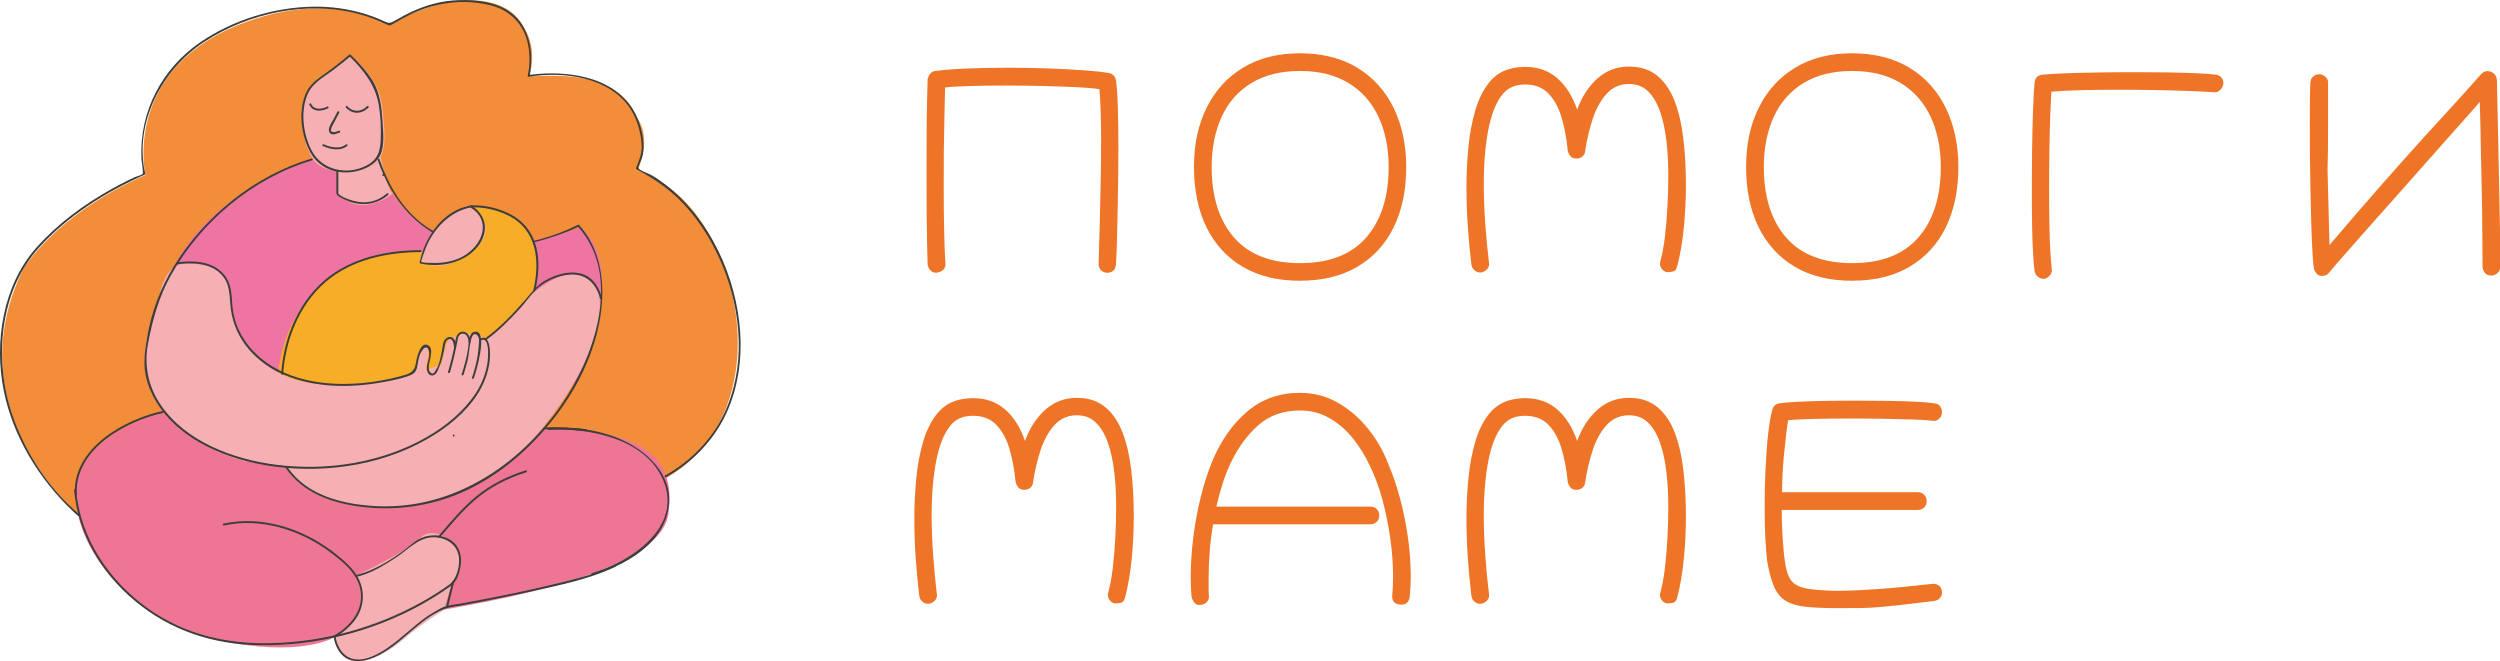 <?xml version="1.0" encoding="UTF-8"?> <svg xmlns="http://www.w3.org/2000/svg" id="Layer_2" data-name="Layer 2" viewBox="0 0 398 105.31"><defs><style> .cls-1 { fill: #f8ad29; } .cls-2 { fill: #ee75a2; } .cls-3 { fill: #ee7528; } .cls-4 { fill: #f28e39; } .cls-5 { fill: #ee7694; } .cls-6 { fill: #3d3d3b; } .cls-7 { fill: #f6b0b3; } </style></defs><g id="_Слой_1" data-name="Слой 1"><g><g><path class="cls-3" d="m149.08,43.43c-.38,0-.7-.12-.94-.37-.25-.25-.4-.56-.46-.94-.03-.7-.06-1.81-.09-3.32-.03-1.51-.05-3.25-.07-5.23-.02-1.98-.02-4.02-.02-6.13s0-4.16.02-6.15c.01-1.99.04-3.76.07-5.3.03-1.54.06-2.66.09-3.36.06-.32.19-.62.4-.88.2-.26.47-.41.79-.44,1.23-.18,2.91-.31,5.03-.4,2.12-.09,4.39-.13,6.79-.13,2.05,0,4.09.04,6.13.11,2.04.07,3.9.17,5.6.29,1.7.12,3.06.26,4.09.44.67.15,1.05.53,1.14,1.14.15.82.25,2.22.31,4.2.06,1.98.09,4.18.09,6.61,0,1.76-.02,3.55-.04,5.36-.03,1.82-.06,3.57-.09,5.25-.03,1.69-.07,3.22-.11,4.59-.04,1.38-.1,2.49-.15,3.34-.09.88-.57,1.32-1.45,1.32-.5-.06-.85-.24-1.05-.55-.21-.31-.29-.62-.26-.95.06-1.96.12-4.04.18-6.24.06-2.2.11-4.42.15-6.66.04-2.24.07-4.37.07-6.39,0-1.73-.02-3.32-.07-4.77-.04-1.45-.11-2.67-.2-3.67-.91-.15-2.16-.26-3.76-.33-1.6-.07-3.36-.13-5.3-.18-1.93-.04-3.87-.07-5.8-.07-2.05,0-3.95.02-5.69.07-1.74.04-3.08.13-4.02.24-.03,1.38-.07,2.94-.11,4.68-.04,1.74-.07,3.57-.09,5.47-.02,1.9-.02,3.79-.02,5.67,0,2.46.02,4.77.07,6.92.04,2.15.11,3.89.2,5.21.09.85-.38,1.36-1.41,1.54Z"></path><path class="cls-3" d="m207,44.7c-3.6,0-6.67-.75-9.18-2.24-2.52-1.49-4.44-3.6-5.76-6.31-1.32-2.71-1.98-5.9-1.98-9.56s.67-6.72,2.02-9.45c1.35-2.72,3.28-4.85,5.8-6.37,2.52-1.52,5.54-2.29,9.05-2.29s6.66.78,9.18,2.33c2.52,1.55,4.44,3.69,5.76,6.42,1.32,2.72,1.98,5.84,1.98,9.36,0,3.69-.67,6.89-2,9.6-1.33,2.71-3.26,4.8-5.78,6.28-2.52,1.48-5.55,2.22-9.1,2.22Zm-.04-2.81c4.66,0,8.17-1.36,10.55-4.09,2.37-2.72,3.56-6.46,3.56-11.21,0-3.05-.54-5.72-1.63-8.02-1.08-2.3-2.67-4.09-4.77-5.36-2.1-1.27-4.67-1.91-7.71-1.91s-5.66.64-7.76,1.93c-2.1,1.29-3.67,3.08-4.72,5.38-1.05,2.3-1.58,4.96-1.58,7.98,0,4.75,1.18,8.48,3.54,11.21,2.36,2.72,5.87,4.09,10.53,4.09Z"></path><path class="cls-3" d="m235.79,43.38c-.38.03-.72-.07-1.01-.31-.29-.23-.47-.54-.53-.92-.23-1.9-.42-3.91-.57-6.02-.15-2.11-.22-4.2-.22-6.28s.1-4.31.31-6.42c.2-2.11.57-4.07,1.1-5.87s1.28-3.3,2.26-4.5c.98-1.2,2.26-1.95,3.85-2.24.32-.06.64-.1.97-.13.32-.03.63-.04.92-.04,1.99,0,3.68.6,5.05,1.8,1.38,1.2,2.43,2.87,3.16,5.01.76-2.08,1.85-3.74,3.25-4.99,1.41-1.24,3.06-1.87,4.97-1.87s3.36.49,4.55,1.47c1.19.98,2.11,2.34,2.77,4.07.66,1.73,1.12,3.73,1.38,6,.26,2.27.4,4.7.4,7.27,0,2.31-.11,4.59-.33,6.81-.22,2.23-.56,4.25-1.03,6.06-.12.53-.32.83-.62.92-.29.09-.64.13-1.05.13-.38-.09-.67-.29-.88-.62-.21-.32-.26-.67-.18-1.05.32-1.14.57-2.48.75-4.02.18-1.54.31-3.15.4-4.83.09-1.68.13-3.32.13-4.9,0-1.99-.1-3.86-.31-5.6-.21-1.74-.55-3.29-1.03-4.64-.48-1.35-1.12-2.4-1.91-3.16-.79-.76-1.79-1.14-2.99-1.14-1.44,0-2.62.51-3.56,1.54-.94,1.03-1.68,2.35-2.22,3.98-.54,1.63-.94,3.35-1.21,5.16-.03.35-.18.64-.44.86s-.59.33-.97.33c-.44,0-.76-.14-.97-.42-.21-.28-.34-.56-.4-.86-.18-1.93-.51-3.7-.99-5.3-.48-1.6-1.19-2.86-2.11-3.8-.92-.94-2.15-1.41-3.67-1.41-.41,0-.84.04-1.27.13-1.03.21-1.88.78-2.57,1.74-.69.95-1.23,2.16-1.63,3.63-.4,1.47-.68,3.08-.86,4.86-.18,1.77-.26,3.58-.26,5.43,0,2.05.08,4.2.24,6.44.16,2.24.36,4.3.59,6.17.06.38-.04.71-.29.99-.25.28-.58.46-.99.55Z"></path><path class="cls-3" d="m294.9,44.7c-3.6,0-6.67-.75-9.18-2.24-2.52-1.49-4.44-3.6-5.76-6.31-1.32-2.71-1.98-5.9-1.98-9.56s.67-6.72,2.02-9.45c1.35-2.72,3.28-4.85,5.8-6.37,2.52-1.52,5.54-2.29,9.05-2.29s6.66.78,9.18,2.33c2.52,1.55,4.44,3.69,5.76,6.42,1.32,2.72,1.98,5.84,1.98,9.36,0,3.69-.67,6.89-2,9.6-1.33,2.71-3.26,4.8-5.78,6.28-2.52,1.48-5.55,2.22-9.1,2.22Zm-.04-2.81c4.66,0,8.17-1.36,10.55-4.09,2.37-2.72,3.56-6.46,3.56-11.21,0-3.05-.54-5.72-1.63-8.02-1.08-2.3-2.67-4.09-4.77-5.36-2.1-1.27-4.67-1.91-7.71-1.91s-5.66.64-7.76,1.93c-2.1,1.29-3.67,3.08-4.72,5.38-1.05,2.3-1.58,4.96-1.58,7.98,0,4.75,1.18,8.48,3.54,11.21,2.36,2.72,5.87,4.09,10.53,4.09Z"></path><path class="cls-3" d="m325.31,44.39c-.32,0-.62-.12-.9-.35-.28-.23-.45-.53-.51-.88-.09-.67-.17-1.64-.24-2.9-.07-1.26-.13-2.72-.15-4.39-.03-1.67-.04-3.41-.04-5.23,0-2.29.01-4.57.04-6.86.03-2.29.08-4.37.15-6.26.07-1.89.15-3.35.24-4.37.09-.76.51-1.19,1.27-1.27.97-.09,2.26-.16,3.87-.22,1.61-.06,3.4-.1,5.36-.13,1.96-.03,3.93-.04,5.89-.04,1.76,0,3.44.02,5.05.04,1.61.03,3.06.07,4.35.13,1.29.06,2.3.13,3.03.22.38.03.7.19.94.48.25.29.34.64.29,1.05-.12.47-.32.81-.62,1.03-.29.22-.6.3-.92.24-1.35-.09-2.87-.16-4.57-.22-1.7-.06-3.48-.1-5.34-.13-1.86-.03-3.7-.04-5.52-.04-2.05,0-3.98.02-5.8.07-1.82.04-3.36.12-4.61.24-.06,1.03-.12,2.38-.18,4.07-.06,1.68-.1,3.52-.13,5.52-.03,1.99-.04,4-.04,6.02,0,1.85.01,3.61.04,5.3.03,1.69.08,3.16.15,4.44.07,1.27.15,2.22.24,2.83.06.47-.07.86-.4,1.16-.32.31-.64.46-.97.46Z"></path><path class="cls-3" d="m369.83,43.95c-.47,0-.81-.13-1.01-.37-.21-.25-.35-.51-.44-.77-.09-.56-.17-1.44-.24-2.66-.07-1.22-.13-2.65-.18-4.31-.04-1.66-.09-3.42-.13-5.3-.04-1.87-.07-3.74-.09-5.6-.02-1.86-.02-3.6-.02-5.21,0-1.46,0-2.77.02-3.91.01-1.14.04-2.02.07-2.64,0-.38.14-.7.42-.97.28-.26.62-.4,1.03-.4.32,0,.64.15.97.44.32.29.45.63.4,1.01v6.48c0,1.69,0,3.01-.02,3.98-.02.97-.03,1.68-.04,2.15-.02.47-.02.8-.02.99v.51c0,.15,0,.38.02.7.01.32.03.86.04,1.63.01.76.04,1.88.09,3.36.04,1.48.09,3.47.15,5.95,3.22-3.78,6.07-7.08,8.55-9.89,2.48-2.81,4.67-5.27,6.59-7.38,1.92-2.11,3.61-3.96,5.08-5.56,1.46-1.6,2.78-3.07,3.96-4.42.29-.29.62-.44.97-.44s.67.12.97.35c.29.23.47.57.53,1.01.09,3.78.16,7.01.22,9.69.06,2.68.1,4.94.13,6.77.03,1.83.06,3.37.09,4.61.03,1.25.05,2.33.07,3.25.01.92.02,1.8.02,2.64v2.83c0,.44-.15.78-.46,1.03-.31.25-.62.37-.95.37-.47,0-.82-.15-1.05-.46-.23-.31-.35-.64-.35-.99,0-.82,0-1.91-.02-3.27-.02-1.36-.03-2.89-.04-4.57-.02-1.68-.04-3.41-.09-5.19-.04-1.77-.08-3.51-.11-5.21-.03-1.7-.06-3.24-.09-4.61-.03-1.38-.06-2.49-.09-3.34-.18.21-.63.73-1.36,1.56-.73.84-1.67,1.89-2.81,3.16-1.14,1.27-2.39,2.68-3.74,4.22-1.35,1.54-2.74,3.11-4.18,4.72-1.44,1.61-2.83,3.18-4.18,4.7-1.35,1.52-2.58,2.92-3.69,4.17-1.11,1.26-2.02,2.29-2.72,3.1-.7.81-1.11,1.3-1.23,1.47-.29.38-.63.57-1.01.57Z"></path><path class="cls-3" d="m147.89,96.12c-.38.03-.72-.07-1.01-.31-.29-.23-.47-.54-.53-.92-.23-1.9-.42-3.91-.57-6.02-.15-2.11-.22-4.2-.22-6.28s.1-4.31.31-6.42c.2-2.11.57-4.07,1.1-5.87.53-1.8,1.28-3.3,2.26-4.5.98-1.2,2.26-1.95,3.85-2.24.32-.06.64-.1.97-.13.32-.03.63-.04.92-.04,1.99,0,3.68.6,5.05,1.8,1.38,1.2,2.43,2.87,3.16,5.01.76-2.08,1.85-3.74,3.25-4.99,1.41-1.24,3.06-1.87,4.97-1.87s3.36.49,4.55,1.47c1.19.98,2.11,2.34,2.77,4.07.66,1.73,1.12,3.73,1.38,6,.26,2.27.4,4.7.4,7.27,0,2.31-.11,4.59-.33,6.81-.22,2.23-.56,4.25-1.03,6.06-.12.53-.32.83-.62.92-.29.09-.64.13-1.05.13-.38-.09-.67-.29-.88-.62-.21-.32-.26-.67-.18-1.05.32-1.14.57-2.48.75-4.02s.31-3.15.4-4.83c.09-1.68.13-3.32.13-4.9,0-1.99-.1-3.86-.31-5.6-.21-1.74-.55-3.29-1.03-4.64-.48-1.35-1.12-2.4-1.91-3.16-.79-.76-1.79-1.14-2.99-1.14-1.44,0-2.62.51-3.56,1.54-.94,1.03-1.68,2.35-2.22,3.98-.54,1.63-.94,3.35-1.21,5.16-.03.35-.18.64-.44.86-.26.22-.59.33-.97.33-.44,0-.76-.14-.97-.42-.21-.28-.34-.56-.4-.86-.18-1.93-.51-3.7-.99-5.3-.48-1.6-1.19-2.86-2.11-3.8-.92-.94-2.15-1.41-3.67-1.41-.41,0-.84.04-1.27.13-1.03.21-1.88.78-2.57,1.74-.69.95-1.23,2.16-1.63,3.63-.4,1.47-.68,3.08-.86,4.86-.18,1.77-.26,3.58-.26,5.43,0,2.05.08,4.2.24,6.44.16,2.24.36,4.3.59,6.17.06.38-.04.71-.29.99-.25.28-.58.46-.99.55Z"></path><path class="cls-3" d="m191.18,96.29c-.44.09-.78-.03-1.03-.35-.25-.32-.4-.64-.46-.97-.09-.97-.13-2.01-.13-3.12,0-2.02.14-4.14.42-6.35.28-2.21.68-4.38,1.21-6.5.53-2.12,1.16-4.05,1.89-5.78,1.38-3.22,3.22-5.81,5.54-7.76,2.31-1.95,5.1-2.92,8.35-2.92,2.2,0,4.22.53,6.06,1.6,1.85,1.07,3.46,2.47,4.83,4.2,1.38,1.73,2.45,3.62,3.21,5.67.7,1.64,1.32,3.47,1.85,5.47.53,2.01.94,4.05,1.23,6.13.29,2.08.44,4.09.44,6.02,0,.59-.02,1.16-.04,1.74-.03.57-.07,1.12-.13,1.65-.03.38-.18.7-.44.94-.26.25-.63.34-1.1.29-.91-.09-1.32-.6-1.23-1.54.09-.94.13-1.9.13-2.9,0-1.93-.15-3.95-.44-6.04-.29-2.09-.7-4.13-1.23-6.11-.53-1.98-1.17-3.74-1.93-5.3-.79-1.73-1.74-3.27-2.83-4.61-1.1-1.35-2.34-2.42-3.74-3.21-1.39-.79-2.94-1.19-4.64-1.19-2.67,0-4.89.78-6.66,2.35-1.77,1.57-3.25,3.6-4.42,6.09-.47,1-.89,2.07-1.25,3.21-.37,1.14-.7,2.36-.99,3.65h24.52c.41,0,.75.13,1.01.4.26.26.4.6.4,1.01s-.13.75-.4,1.01c-.26.26-.6.4-1.01.4h-25.05c-.23,1.35-.41,2.78-.53,4.31-.12,1.52-.18,3-.18,4.44v1.34c0,.42.01.84.04,1.25.06.38-.04.71-.29.99-.25.28-.58.45-.99.51Z"></path><path class="cls-3" d="m235.79,96.12c-.38.03-.72-.07-1.01-.31-.29-.23-.47-.54-.53-.92-.23-1.9-.42-3.91-.57-6.02-.15-2.11-.22-4.2-.22-6.28s.1-4.31.31-6.42c.2-2.11.57-4.07,1.1-5.87.53-1.8,1.28-3.3,2.26-4.5.98-1.2,2.26-1.95,3.85-2.24.32-.06.64-.1.97-.13.32-.03.63-.04.92-.04,1.99,0,3.68.6,5.05,1.8,1.38,1.2,2.43,2.87,3.16,5.01.76-2.08,1.85-3.74,3.25-4.99,1.41-1.24,3.06-1.87,4.97-1.87s3.36.49,4.55,1.47c1.19.98,2.11,2.34,2.77,4.07.66,1.73,1.12,3.73,1.38,6,.26,2.27.4,4.7.4,7.27,0,2.31-.11,4.59-.33,6.81-.22,2.23-.56,4.25-1.03,6.06-.12.53-.32.83-.62.92-.29.09-.64.13-1.05.13-.38-.09-.67-.29-.88-.62-.21-.32-.26-.67-.18-1.05.32-1.14.57-2.48.75-4.02s.31-3.15.4-4.83c.09-1.68.13-3.32.13-4.9,0-1.99-.1-3.86-.31-5.6-.21-1.74-.55-3.29-1.03-4.64-.48-1.35-1.12-2.4-1.91-3.16-.79-.76-1.79-1.14-2.99-1.14-1.44,0-2.62.51-3.56,1.54-.94,1.03-1.68,2.35-2.22,3.98-.54,1.63-.94,3.35-1.21,5.16-.03.35-.18.64-.44.86-.26.22-.59.33-.97.33-.44,0-.76-.14-.97-.42-.21-.28-.34-.56-.4-.86-.18-1.93-.51-3.7-.99-5.3-.48-1.6-1.19-2.86-2.11-3.8-.92-.94-2.15-1.41-3.67-1.41-.41,0-.84.04-1.27.13-1.03.21-1.88.78-2.57,1.74-.69.95-1.23,2.16-1.63,3.63-.4,1.47-.68,3.08-.86,4.86-.18,1.77-.26,3.58-.26,5.43,0,2.05.08,4.2.24,6.44.16,2.24.36,4.3.59,6.17.06.38-.04.71-.29.99-.25.28-.58.46-.99.55Z"></path><path class="cls-3" d="m292.66,96.82c-2.02,0-3.7-.07-5.03-.2-1.33-.13-2.41-.43-3.23-.9-.82-.47-1.47-1.22-1.93-2.24-.47-1.03-.85-2.43-1.14-4.22-.12-.91-.21-2.09-.29-3.56-.07-1.46-.11-3.05-.11-4.75,0-2.02.04-4.07.13-6.13.09-2.07.23-3.96.42-5.67.19-1.71.42-3.03.68-3.93.15-.59.54-.92,1.19-1.01.76-.12,1.79-.2,3.08-.26,1.29-.06,2.74-.1,4.35-.13,1.61-.03,3.25-.04,4.92-.04s3.35.02,4.94.04c1.6.03,3.03.07,4.31.13,1.27.06,2.26.15,2.97.26.47.03.81.22,1.01.57.2.35.28.69.22,1.01-.03.38-.21.7-.53.95-.32.25-.67.33-1.05.24-.67-.09-1.7-.15-3.08-.2-1.38-.04-2.94-.08-4.68-.11-1.74-.03-3.51-.04-5.3-.04-2.14,0-4.12.02-5.93.07-1.82.04-3.12.11-3.91.2-.12.7-.23,1.55-.35,2.55-.12,1-.23,2.04-.33,3.14-.1,1.1-.18,2.15-.22,3.16s-.07,1.88-.07,2.61h21.62c.41,0,.75.13,1.01.4s.4.6.4,1.01-.13.75-.4,1.01c-.26.26-.6.4-1.01.4h-21.67c0,.91.02,1.88.07,2.92.04,1.04.11,2.09.2,3.14.12,1.52.29,2.73.53,3.63.23.89.62,1.56,1.16,2,.54.44,1.32.73,2.33.88,1.01.15,2.34.25,3.98.31,2.14,0,4.53-.1,7.16-.29,2.64-.19,5.46-.46,8.48-.81.38-.06.73.02,1.05.22.32.21.5.51.53.92.09.38,0,.73-.24,1.03-.25.31-.58.49-.99.55-2.11.26-3.84.47-5.19.62-1.35.15-2.52.26-3.52.35-1,.09-1.99.14-2.99.15-1,.01-2.18.02-3.56.02Z"></path></g><g><path class="cls-4" d="m103.81,28.19l-2.22-1.2c.44-1.09.76-2.28.91-3.57,1.24-10.42-18.25-11.24-18.25-11.24,0,0,3.17-9.16-7.02-11.56-7.28-1.72-15.31,3.43-15.29,3.37-4.88-2.51-12.51-4.27-22.95-.42-19.69,7.27-15.84,24.29-15.84,24.29-14.48,6.36-19.46,14.98-19.46,14.98-11.09,22.7,9.04,39.36,9.04,39.36,0,0,56.42,14.37,92.92-5.87,19.24-10.67,12.28-41.39-1.83-48.13Z"></path><path class="cls-5" d="m26.15,65.53s-13.64,3.42-14.09,12.5,8.83,20.89,22.41,23.84c13.58,2.95,18.78-.45,18.78-.45,0,0,.23,3.86,4.3,3.63,4.07-.23,8.37-6.58,10.86-7.49,2.49-.91,36.36-4.99,37.98-15.65,1.45-9.52-4.72-13.63-19.65-13.63l-60.59-2.74Z"></path><path class="cls-2" d="m49.85,60.18s.23-13.93,16.75-14.61c0,0-1.1-5.11,9.86-5.28,0,0,7.11,1.87,4.4,10.27l-3.03,2.66,13.89,7.78s8.84-18.59.57-24.84c0,0-21.39,8.27-29.77-5.35,0,0-5.66,3.63-8.83,0v-3.63s-3.62-.68-3.85-1.82c0,0-15.28,4.38-21.87,16.5l-.08,4.16,16.75,16.8,5.21-2.64Z"></path><path class="cls-7" d="m82.67,48.74s6.11-6.81,10.64-4.77c4.53,2.04.61,12.11.61,12.11,0,0-7.1,16.29-19.74,21.85-14.78,6.5-27.06.7-28.65-3.62l37.14-25.57Z"></path><path class="cls-4" d="m61.96,3.9S48.83.04,45.66,9.35c-3.17,9.31,2.49,14.53,4.53,15.44,0,0-4.3-9.54.68-12.03,4.98-2.5,5.28-2.03,5.28-2.03,0,0,4.34,2.14,4.34,4.87s.79,9.19-.34,10.1c0,0,4.19,15.1,21.39,13.05,17.2-2.04,21.09-9.65,20.54-16.82-.9-11.74-15.52-9.75-18.01-9.75,0,0,3.6-14.09-12.61-11.92-1.62.22-8.23,2.64-9.54,3.61-.7.51.04.04.04.04Z"></path><path class="cls-7" d="m57.77,27.17s-5.88,1.14-7.92-1.82c-2.04-2.95-3.02-9.99,1.44-13.18,3.78-2.71,4.5-3.25,4.5-3.25,0,0,4.5,3.07,5.06,8.09.57,5.14,1,9.03-3.08,10.16Z"></path><path class="cls-7" d="m53.7,30.81v-3.62s6.15.3,6.58-1.79c.43-2.08.88,4.27,2.24,5.41,0,0-4.75,4.09-8.83,0Z"></path><path class="cls-7" d="m56.64,91.65s7.92-3.63,10.41-6.13c2.49-2.5,9.05,2.72,4.98,7.04-4.07,4.31-18.78,8.85-18.78,8.85,0,0,6.34-3.18,3.39-9.76Z"></path><path class="cls-7" d="m70.67,97.1s-3.39,2.04-6.56,4.77c-3.17,2.72-9.73,6.36-10.86-.45,0,0,15.39-4.77,18.78-8.85l-1.36,4.54Z"></path><path class="cls-6" d="m55.59,8.72c-1.23,1.07-2.54,2.07-3.86,3.02s-2.49,1.71-3.12,3.3c-1.14,2.87-.65,6.59.82,9.26,1.57,2.84,4.93,3.74,7.95,2.79,1.28-.4,2.61-1.18,3.19-2.46.69-1.54.42-3.77.32-5.4-.13-2.13-.41-4.46-1.54-6.32-.94-1.55-2.24-2.93-3.53-4.2-.14-.14-.36.08-.22.22,2.28,2.24,4.15,4.57,4.7,7.79.32,1.87.38,3.79.3,5.68-.08,1.8-.56,3.08-2.24,3.95-3.07,1.6-7.06.79-8.72-2.33-1.34-2.52-1.79-5.95-.82-8.67.74-2.07,2.58-2.97,4.25-4.22.94-.71,1.86-1.43,2.75-2.2.15-.13-.07-.35-.22-.22Z"></path><path class="cls-6" d="m49.26,16.68c.56,1.21,1.99,1.07,2.98.55.18-.09.02-.36-.16-.27-.85.45-2.08.61-2.56-.44-.08-.18-.35-.02-.27.16h0Z"></path><path class="cls-6" d="m55.06,17.12c1.05,1.15,2.55,1.06,3.61,0,.14-.14-.08-.36-.22-.22-.95.95-2.25,1.01-3.17,0-.14-.15-.35.07-.22.22h0Z"></path><path class="cls-6" d="m53.73,17.76c-.2.38-.4.76-.59,1.14-.25.47-.64,1.01-.76,1.54-.09.4.07.83.49.93.39.09.82-.14,1.19-.26.19-.06.11-.36-.08-.3s-.4.16-.59.2c-1.22.22-.54-.87-.29-1.33.3-.58.61-1.16.91-1.75.09-.18-.18-.33-.27-.16h0Z"></path><path class="cls-6" d="m51.4,23.24c1.18.54,2.8.89,3.88-.02.15-.13-.07-.35-.22-.22-.95.8-2.47.45-3.51-.02-.18-.08-.34.18-.16.27h0Z"></path><path class="cls-6" d="m53.55,27.19v2.99c0,.65-.08.78.46,1.12,2.5,1.57,5.5,1.7,7.81-.28.15-.13-.07-.35-.22-.22-1.49,1.28-3.3,1.71-5.21,1.2-.75-.2-1.9-.55-2.47-1.13-.17-.18-.05.15-.06-.26s0-.8,0-1.2v-2.22c0-.2-.31-.2-.31,0h0Z"></path><path class="cls-6" d="m12.22,78.72c-.36-7.3,7.88-11.74,13.97-13.04.2-.04.11-.34-.08-.3-6.23,1.33-14.57,5.9-14.2,13.34,0,.2.32.2.31,0h0Z"></path><path class="cls-6" d="m83.7,74.88c-2.86.91-5.53,2.21-7.86,4.12-2.27,1.86-4.14,4.14-6.04,6.35-.13.15.09.37.22.22,1.77-2.05,3.5-4.16,5.55-5.94,2.4-2.08,5.2-3.49,8.22-4.45.19-.06.11-.36-.08-.3h0Z"></path><path class="cls-6" d="m93.3,68.32c-2.2-.24-4.43-.37-6.65-.28-.2,0-.2.32,0,.31,2.22-.09,4.44.04,6.65.28.2.02.2-.29,0-.31h0Z"></path><path class="cls-6" d="m56.9,91.8c2.26-.56,4.14-1.75,6.09-3,1.88-1.2,3.59-3.24,5.97-3.27,2.19-.03,4.13,1.34,4.13,3.67,0,1.32-.48,3.09-1.56,3.87-1.39,1-2.84,1.91-4.33,2.75-7.28,4.09-15.6,6.36-23.94,6.57-7.14.18-13.89-1.36-19.76-5.56-6.14-4.4-10.74-11.16-11.38-18.8-.02-.2-.33-.2-.31,0,.58,6.95,4.38,13.2,9.66,17.62,5.66,4.74,12.49,6.95,19.82,7.06,8.92.14,17.89-2.11,25.7-6.41,1.65-.91,3.24-1.91,4.77-3.01.99-.71,1.35-1.96,1.56-3.14.33-1.91-.38-3.74-2.23-4.52-1.78-.76-3.78-.44-5.25.77-2.57,2.11-5.75,4.29-9.01,5.11-.19.05-.11.35.08.3h0Z"></path><g><path class="cls-6" d="m52.76,87.66c-4.86-3.6-11.17-5.61-17.19-4.3-.2.04-.11.34.08.3,5.94-1.3,12.16.72,16.95,4.26.16.12.32-.15.16-.27h0Z"></path><path class="cls-6" d="m52.6,87.93c1.97,1.51,4.19,3.22,4.72,5.77.69,3.32-1.38,5.89-4.14,7.48-.17.1-.02.37.16.27,2.75-1.59,4.87-4.14,4.35-7.47-.44-2.83-2.75-4.64-4.92-6.31-.16-.12-.31.15-.16.27h0Z"></path></g><path class="cls-6" d="m97.88,89.91c-3.46,1.71-7.41,2.56-11.15,3.44-4.48,1.05-9,1.94-13.52,2.76-.76.14-1.6.19-2.33.43-.62.2-1.23.6-1.79.92-2.13,1.2-3.76,2.87-5.66,4.38s-5.65,4.37-8.27,2.6c-1-.67-1.61-1.99-1.74-3.14-.02-.2-.33-.2-.31,0,.11.96.51,1.97,1.13,2.71,1.37,1.64,3.54,1.41,5.33.64,4.24-1.83,6.91-6,11.21-7.72.79-.31,1.69-.37,2.52-.52,1.29-.24,2.59-.48,3.88-.73,2.49-.48,4.97-.99,7.45-1.54,4.48-1,9.27-1.93,13.42-3.97.18-.09.02-.36-.16-.27h0Z"></path><path class="cls-6" d="m71.35,96.58s.09-.42.12-.54c.26-1.11.54-2.22.82-3.33.05-.19-.25-.28-.3-.08-.29,1.13-.58,2.27-.84,3.4-.04.17-.11.36-.11.54,0,.2.31.2.31,0h0Z"></path><path class="cls-6" d="m106.02,75.98c4.15-2.34,7.55-5.78,9.58-10.11,1.88-4.03,2.53-8.56,2.24-12.98-.59-8.81-4.78-17.93-11.82-23.43-.74-.58-1.52-1.13-2.34-1.6-.49-.28-1.76-.65-2.05-1.11-.11-.18.45-1.21.57-1.61.24-.79.3-1.55.23-2.37-.09-1.08-.3-2.16-.65-3.18-1.17-3.46-3.95-5.81-7.36-6.93-2.76-.91-5.76-1.11-8.65-.9-.56.04-1.11.14-1.66.18.32-.02.08.31.22.04.07-.13.07-.38.09-.52.08-.51.12-1.02.14-1.54.13-3.39-1.05-6.85-4.19-8.53-2.44-1.31-5.59-1.52-8.3-1.31-2.7.21-5.25,1.09-7.64,2.34-.57.3-1.13.61-1.68.93-.78.45-1.01.3-1.8-.06-.97-.44-1.97-.81-2.99-1.12-2.58-.78-5.28-1.14-7.97-1.11-6.3.07-12.9,2.1-18.11,5.67-6.1,4.18-9.68,11-9.37,18.41.03.73.24,1.51.22,2.23,0,.42.11.15-.11.37-.17.17-.94.36-1.21.48-.4.19-.8.38-1.2.58-.82.41-1.63.83-2.43,1.28-4.42,2.46-8.59,5.53-11.97,9.32C.44,45.4-.97,54.52.61,62.27c1.47,7.2,5.54,13.89,10.82,18.95.32.31.65.62,1,.91.15.13.37-.09.22-.22-4.84-4.02-8.65-9.92-10.67-15.82C-1,57.41-.16,46.46,6.18,39.45c4.62-5.11,10.6-8.86,16.86-11.64.06-.03.09-.11.07-.18-1.81-8.08,2.67-16.53,9.34-20.92C39.5,2.06,48.95.02,57.18,2.25c1.48.4,2.92.94,4.31,1.61.6.29.53.25,1.15-.1.83-.48,1.67-.95,2.53-1.38,3.97-1.96,8.42-2.6,12.76-1.58,3.29.77,5.56,3.12,6.16,6.44.28,1.55.28,3.25-.08,4.79-.03.12.07.21.19.19,5.51-.91,12.87.05,16.15,5.09.7,1.07,1.17,2.26,1.46,3.5.18.78.33,1.61.35,2.41.03,1.26-.44,2.38-.91,3.53-.02.06.02.15.07.18,2.8,1.52,5.32,3.19,7.52,5.55,2.7,2.9,4.8,6.36,6.28,10.03,2.93,7.29,3.61,15.94.22,23.2-2,4.29-5.36,7.69-9.47,10-.17.1-.02.37.16.27h0Z"></path><path class="cls-6" d="m61,28.02c.2,0,.2-.31,0-.31s-.2.31,0,.31h0Z"></path><path class="cls-6" d="m92,35.79c-7.21,3.66-17.35,5.09-24.28.19-3.62-2.56-5.88-6.49-7.3-10.62-.06-.19-.37-.11-.3.08,2.26,6.61,6.8,12.11,13.89,13.54,4.97,1,10.21.1,14.93-1.59,1.09-.39,2.18-.81,3.21-1.33.18-.09.02-.36-.16-.27h0Z"></path><g><g><path class="cls-1" d="m44.23,60.37s.2-19.61,22.21-20.45c0,0,3.19.06,6.47.06s2.98-3.32,2.68-7.22c0,0,11.71-.36,9.72,12.83,0,0-10.32,19.57-41.09,14.78Z"></path><path class="cls-7" d="m66.88,41.48s1.33-6.19,7.46-8.72c0,0,6.84,3.25-.18,7.95-4.64,3.1-7.28.77-7.28.77Z"></path></g><g><path class="cls-6" d="m45.04,60.22c.23-5.67,2.42-11.55,6.78-15.32,4.16-3.6,9.79-4.73,15.15-4.77.2,0,.2-.31,0-.31-5.46.04-11.14,1.21-15.37,4.86-4.43,3.82-6.65,9.79-6.87,15.54,0,.2.3.2.31,0h0Z"></path><path class="cls-6" d="m74.97,33.01c2.03-.08,4.22.41,6.02,1.33,4.55,2.32,4.99,7.33,3.92,11.84-.05.19.25.28.3.08,1.06-4.44.72-9.44-3.6-11.95-1.94-1.13-4.38-1.7-6.63-1.62-.2,0-.2.32,0,.31h0Z"></path></g></g><path class="cls-7" d="m24.98,48.54c.16-.54.31-1.08.42-1.63.29-1.45,1.33-5.06,4.31-4.97,3.73.11,6.68.79,7.02,5.68.34,4.88,4.11,13.13,14.79,13.55s14.42-1.93,14.42-1.93c0,0,1.24-4.47,2.03-4.13s-.57,3.75,0,4.09,1.47,1.25,2.04-.23.79-5.56,2.26-5.22l1.58-.68,2.49.23,1.13.91s1.47,6.24-2.49,9.76c-3.96,3.52-15.05,13.96-36.44,9.31,0,0-18.9-4.65-14.94-20.21l1.38-4.52Z"></path><path class="cls-6" d="m49.57,25.25c-9.01,2.68-16.96,9.14-21.87,17.11-2.17,3.53-3.6,7.3-4.28,11.38-.34,2.05-.64,3.96-.22,6.03.3,1.48.88,2.89,1.66,4.18,3.83,6.32,11.66,9.33,18.65,10.3,8.74,1.21,18.32-.35,25.82-5.15,2.94-1.88,5.8-4.42,7.39-7.58.83-1.65,1.35-3.55,1.29-5.4-.03-.9-.21-2.89-1.57-2.22-.18.09-.02.36.16.27,1.21-.59,1.12,2.06,1.1,2.53-.03,1.04-.25,2.07-.58,3.05s-.8,1.96-1.39,2.85c-1.93,2.93-4.73,5.22-7.75,6.96-7.16,4.12-15.93,5.47-24.07,4.42-6.77-.87-14.29-3.64-18.31-9.5-2.04-2.98-2.7-6.38-2.01-9.92.74-3.8,1.7-7.28,3.6-10.7,4.76-8.55,13.07-15.53,22.48-18.33.19-.06.11-.36-.08-.3h0Z"></path><path class="cls-6" d="m87.35,68.45c6.41-.39,15.45,1.35,18.25,8.04,3.13,7.48-5.26,13.01-11.34,14.73-.19.05-.11.35.08.3,5.14-1.46,11.26-4.9,12.11-10.74.76-5.2-3.5-9.12-7.9-10.96-3.53-1.47-7.41-1.92-11.21-1.69-.2.01-.2.32,0,.31h0Z"></path><path class="cls-6" d="m92.03,36.1c7.13,7.95,2.55,20.83-2.72,28.43-6.61,9.54-17.13,16.5-29.02,16.06-5.28-.2-11.41-1.55-14.54-6.26-.11-.17-.38-.01-.27.16,2.64,3.97,7.43,5.61,11.93,6.18,5.41.69,10.92-.04,15.94-2.2,5.96-2.57,11.06-6.98,15-12.09,3.6-4.67,6.33-10.22,7.24-16.08.78-5.01.16-10.5-3.34-14.41-.13-.15-.35.07-.22.22h0Z"></path><path class="cls-6" d="m77.39,54.13c1.98-1.42,3.72-3.2,5.37-4.99,1.08-1.16,2.01-2.69,3.28-3.64,1.34-1,3.07-1.7,4.75-1.79,2.54-.14,4.13,1.45,4.74,3.82.05.19.35.11.3-.08-.5-1.94-1.64-3.61-3.71-3.98-1.74-.31-3.59.25-5.12,1.07s-2.27,1.93-3.35,3.16c-1.94,2.21-4.02,4.44-6.41,6.16-.16.12,0,.39.16.27h0Z"></path><path class="cls-6" d="m72.23,69.49c.2,0,.2-.31,0-.31s-.2.31,0,.31h0Z"></path><path class="cls-6" d="m75.43,60.22c.38-.98,2.31-7.59.23-7.42-1.1.09-1.03,1.87-1.13,2.59-.19,1.42-.6,2.83-1.04,4.19-.06.19.24.27.3.08.23-.7.44-1.42.62-2.14.29-1.13.29-2.33.57-3.45.12-.46.55-1.51,1.19-.39.19.33.05,1.11.03,1.46-.06.91-.2,1.81-.4,2.7-.18.77-.39,1.55-.67,2.29-.07.19.23.27.3.08h0Z"></path><path class="cls-6" d="m71.64,59.27c.27-.93.51-1.87.73-2.81.17-.72.32-1.44.45-2.17.09-.49.18-1.16.85-1.18s.9.8.93,1.31c.01.2.32.2.31,0-.04-.62-.24-1.31-.88-1.55-.56-.21-1.07.08-1.32.59-.23.47-.24,1.09-.35,1.6-.13.63-.28,1.26-.43,1.89-.19.75-.38,1.5-.6,2.25-.06.19.24.28.3.08h0Z"></path><path class="cls-6" d="m72.6,55.41c-.02-.55-.04-1.46-.67-1.71-.42-.17-.9.08-1.15.43-.31.45-.3,1.13-.41,1.65-.21.95-.39,2.31-.98,3.11-.22.3-.44,1.07-1.06.16-.07-.1-.04-.3-.06-.42-.08-.44.15-1.05.22-1.48.1-.59.39-1.68-.22-2.11-1.38-.98-1.98,2.19-2.09,2.88-.21,1.24-.9,1.55-1.98,1.85-.81.23-1.64.43-2.46.6-1.7.36-3.43.6-5.16.7-3.01.18-6.08-.05-8.98-.89-5.62-1.62-10.29-5.84-10.64-11.97-.11-1.98-.28-3.68-1.85-5.06-1.89-1.65-4.6-1.69-6.96-1.38-.2.03-.2.34,0,.31,2.39-.32,5.22-.29,7.03,1.56,1.59,1.62,1.29,3.58,1.58,5.68.68,4.85,4.13,8.51,8.54,10.37,4.79,2.02,10.26,2.1,15.31,1.21,1.5-.26,3.08-.55,4.51-1.08.82-.3,1.16-.66,1.32-1.55.11-.6.19-1.19.38-1.77.23-.69,1.18-2,1.49-.47.18.87-.45,1.84-.35,2.74.05.52.36,1.12.98.99.49-.1.73-.72.9-1.12.41-.95.67-2,.88-3.01.06-.29.08-.62.16-.91.07-.26.14-.52.41-.66.85-.44.97.84.99,1.34,0,.2.32.2.31,0h0Z"></path><path class="cls-6" d="m74.93,32.71c-4.39.76-7.28,4.97-8.12,9.05-.02.08.02.17.11.19,3.07.66,6.68.01,8.85-2.37,2.07-2.27,1.95-5.18-.72-6.85-.17-.11-.33.16-.16.27,3.34,2.08,2.02,5.79-.83,7.61-1.59,1.01-3.54,1.32-5.39,1.24-.22,0-1.49,0-1.61-.18-.06-.1.52-1.64.62-1.92,1.15-3.14,3.89-6.14,7.33-6.74.2-.03.11-.33-.08-.3Z"></path></g></g></g></svg> 